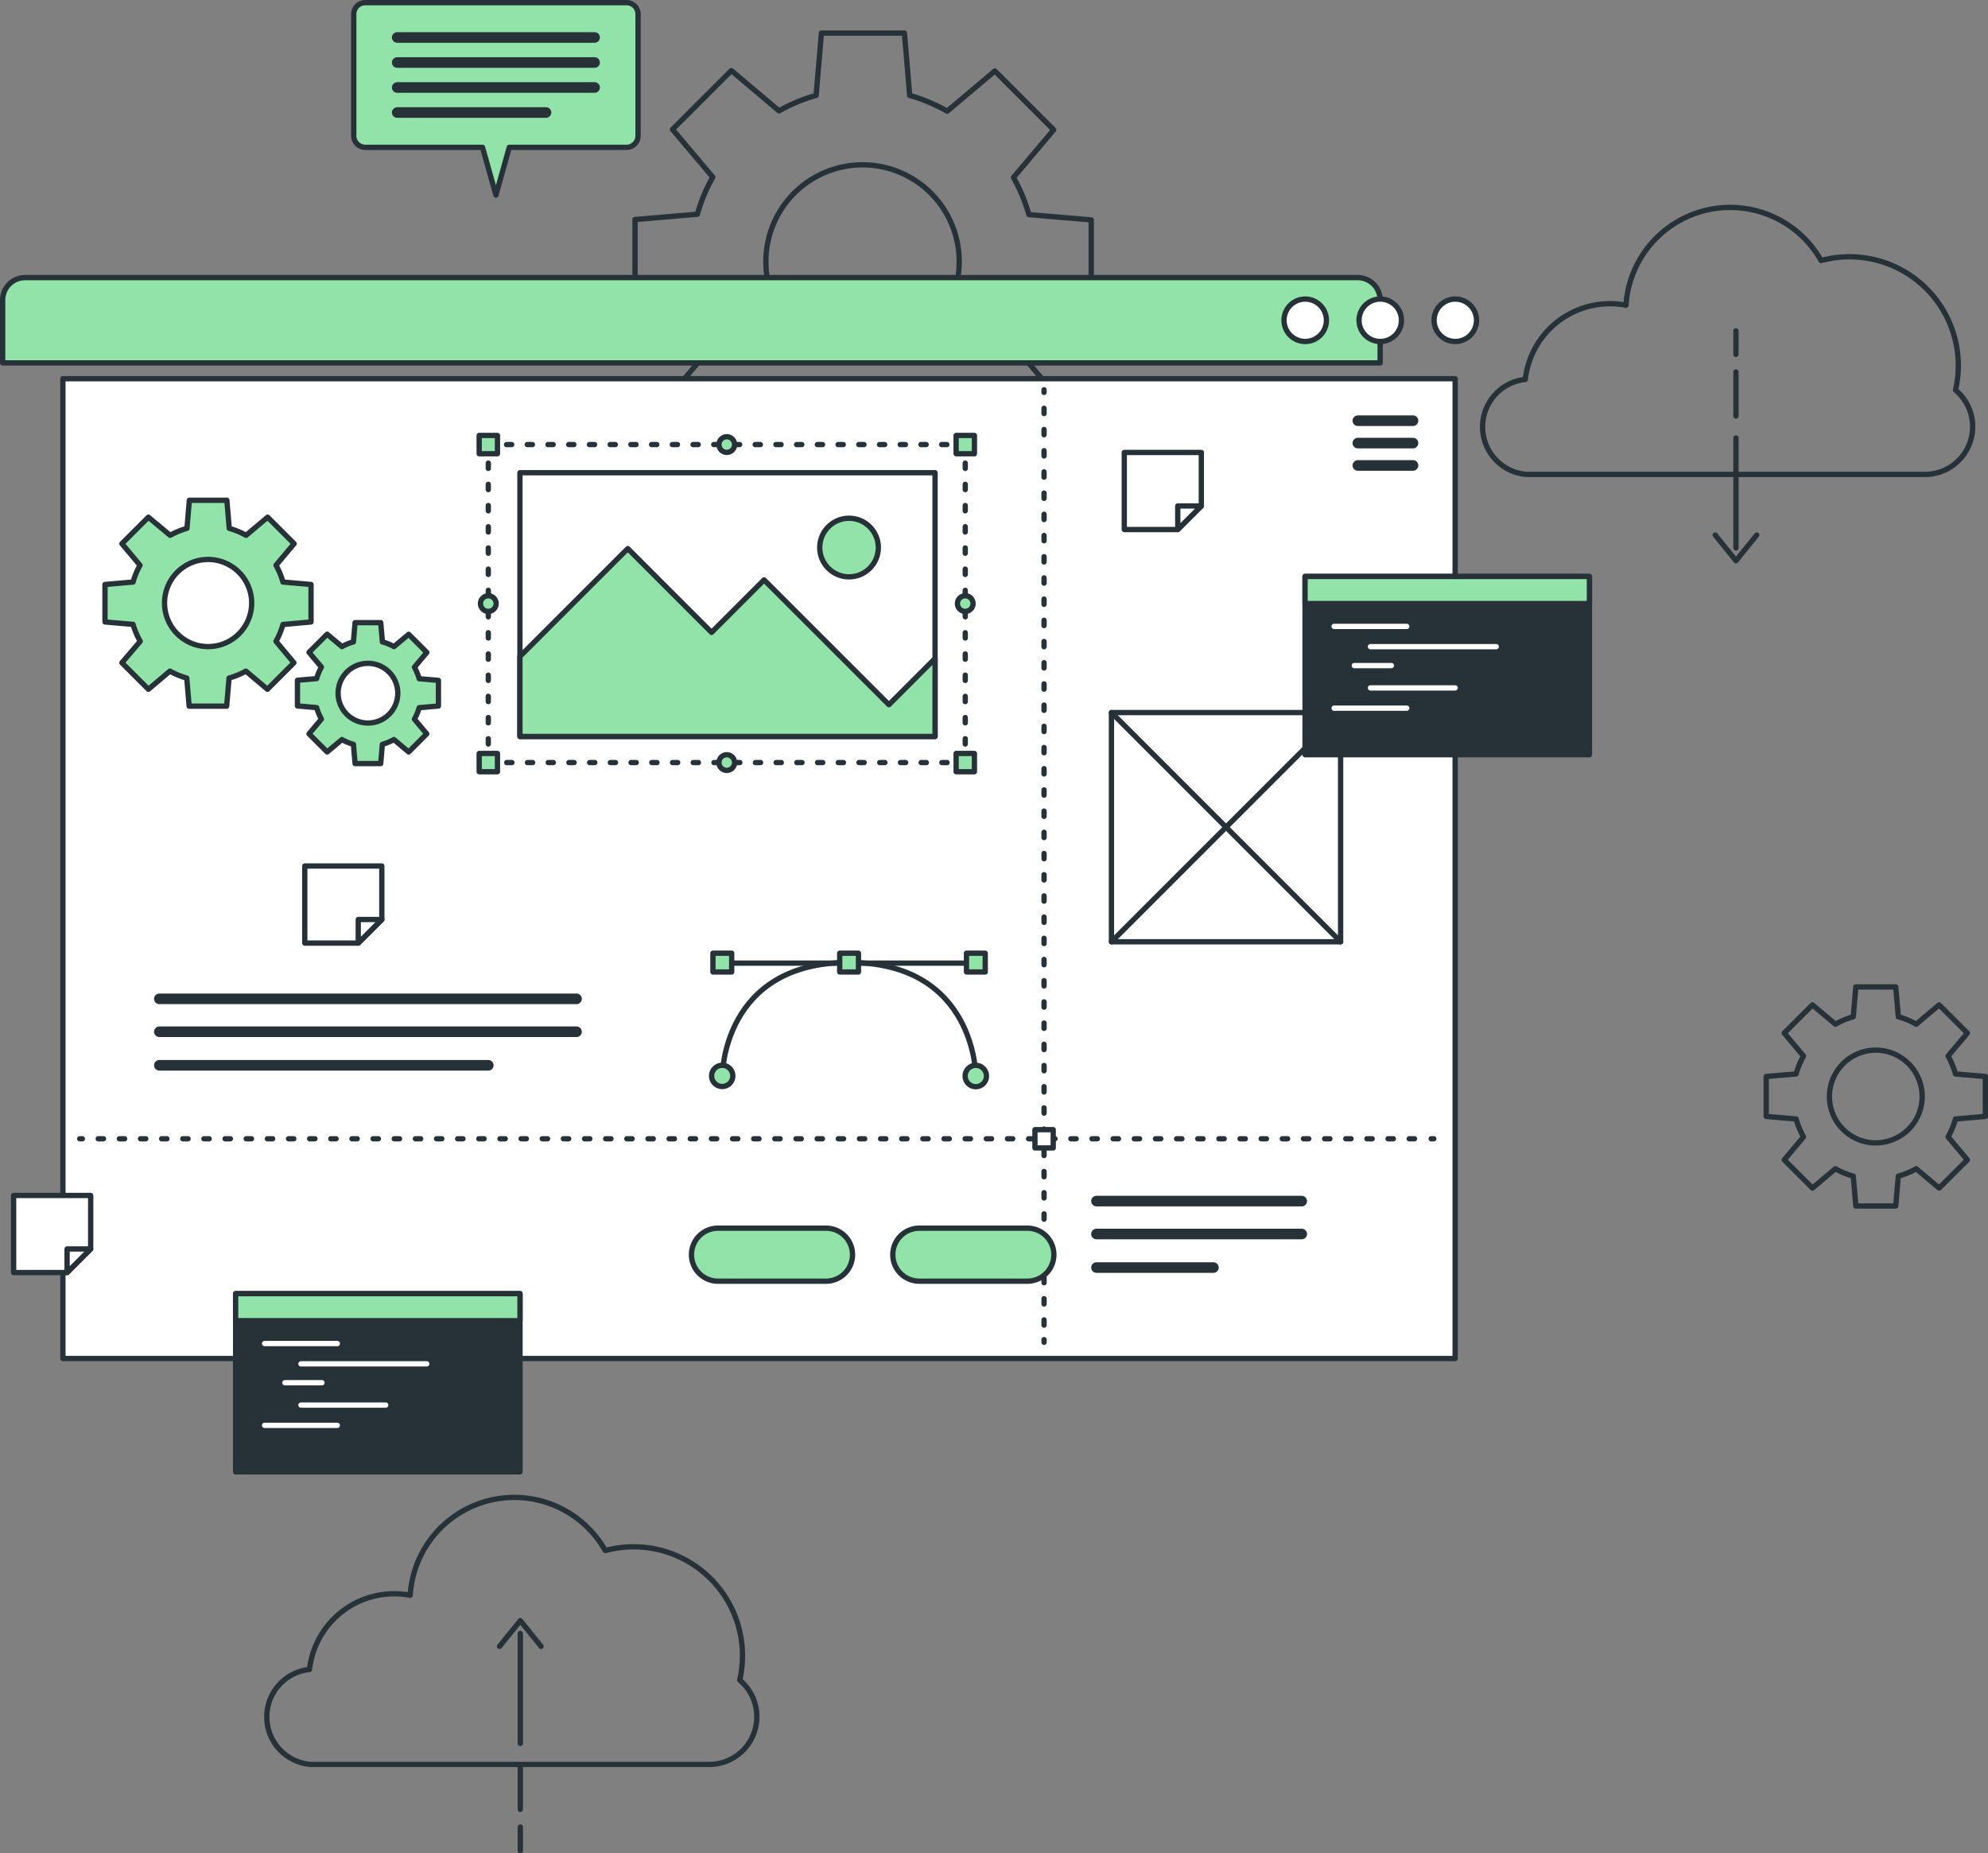 <?xml version="1.0" encoding="UTF-8"?> <svg xmlns="http://www.w3.org/2000/svg" viewBox="0 0 375.13 349.66"><rect x="0" y="0" width="375.13" height="349.66" fill="#808080" stroke="none"/> <defs> <style>.cls-1,.cls-10,.cls-4,.cls-5,.cls-6,.cls-8,.cls-9{fill:none;}.cls-1,.cls-10,.cls-2,.cls-3,.cls-4,.cls-5,.cls-6,.cls-7,.cls-9{stroke:#263238;}.cls-1,.cls-10,.cls-2,.cls-3,.cls-4,.cls-5,.cls-6,.cls-7,.cls-8,.cls-9{stroke-linecap:round;stroke-linejoin:round;}.cls-2{fill:#92e3a9;}.cls-3{fill:#fff;}.cls-4{stroke-width:2px;}.cls-5{stroke-dasharray:1 3;}.cls-6{stroke-dasharray:1 2.99;}.cls-7{fill:#263238;}.cls-8{stroke:#fff;}.cls-9{stroke-dasharray:0.98 2.93;}.cls-10{stroke-dasharray:1 3;}</style> </defs> <g id="Layer_2" data-name="Layer 2"> <g id="Graphics"> <path class="cls-1" d="M205.91,57.19V41.49l-11.76-1a32.4,32.4,0,0,0-2.91-7l7.59-9-11.1-11.1-9,7.59A32.31,32.31,0,0,0,171.66,18l-1-11.76H155l-1,11.76a32,32,0,0,0-7,2.91l-9-7.59-11.1,11.1,7.6,9a31.91,31.91,0,0,0-2.91,7l-11.76,1v15.7l11.76,1a32.31,32.31,0,0,0,2.91,7l-7.6,9,11.1,11.1,9-7.59a32.52,32.52,0,0,0,7,2.91l1,11.76h15.7l1-11.76a32.81,32.81,0,0,0,7.05-2.91l9,7.59,11.1-11.1-7.59-9a32.81,32.81,0,0,0,2.91-7ZM162.8,67.58A18.24,18.24,0,1,1,181,49.34,18.24,18.24,0,0,1,162.8,67.58Z"></path> <path class="cls-1" d="M374.63,210.64v-7.53l-5.64-.48a15.41,15.41,0,0,0-1.39-3.38l3.64-4.33-5.33-5.32-4.32,3.64a16,16,0,0,0-3.38-1.4l-.49-5.63h-7.53l-.48,5.63a15.73,15.73,0,0,0-3.38,1.4L342,189.6l-5.32,5.32,3.64,4.33a15.44,15.44,0,0,0-1.4,3.38l-5.64.48v7.53l5.64.49a15.44,15.44,0,0,0,1.4,3.38l-3.64,4.33,5.32,5.32,4.33-3.64a15.21,15.21,0,0,0,3.38,1.39l.48,5.64h7.53l.49-5.64a15.41,15.41,0,0,0,3.38-1.39l4.32,3.64,5.33-5.32-3.64-4.33a15.41,15.41,0,0,0,1.39-3.38Zm-20.67,5a8.75,8.75,0,1,1,8.75-8.75A8.75,8.75,0,0,1,354,215.63Z"></path> <path class="cls-1" d="M369,73.6a20.53,20.53,0,0,0-25.36-24.44,19.7,19.7,0,0,0-36.82,8.43,16.08,16.08,0,0,0-19,14,9,9,0,0,0,.2,17.92h75.29A9,9,0,0,0,369,73.6Z"></path> <line class="cls-1" x1="327.57" y1="82.63" x2="327.57" y2="103.38"></line> <line class="cls-1" x1="327.57" y1="70.18" x2="327.57" y2="78.48"></line> <line class="cls-1" x1="327.57" y1="62.43" x2="327.57" y2="66.87"></line> <polyline class="cls-1" points="323.65 100.95 327.57 105.8 331.49 100.95"></polyline> <path class="cls-1" d="M139.58,317a20.54,20.54,0,0,0-25.37-24.44,19.69,19.69,0,0,0-36.81,8.43,16.27,16.27,0,0,0-3-.28,16.09,16.09,0,0,0-16,14.28,9,9,0,0,0,.2,17.92h75.28A9,9,0,0,0,139.58,317Z"></path> <line class="cls-1" x1="98.18" y1="328.95" x2="98.18" y2="308.2"></line> <line class="cls-1" x1="98.18" y1="341.4" x2="98.18" y2="333.1"></line> <line class="cls-1" x1="98.18" y1="349.16" x2="98.18" y2="344.72"></line> <polyline class="cls-1" points="102.1 310.63 98.18 305.78 94.26 310.63"></polyline> </g> <g id="Interface"> <path class="cls-2" d="M4.74,52.38H256.19a4.24,4.24,0,0,1,4.24,4.24V68.47a0,0,0,0,1,0,0H.5a0,0,0,0,1,0,0V56.62a4.24,4.24,0,0,1,4.24-4.24Z"></path> <rect class="cls-3" x="11.87" y="71.45" width="262.71" height="184.87"></rect> <path class="cls-3" d="M278.61,60.43a4,4,0,1,1-4-4A4,4,0,0,1,278.61,60.43Z"></path> <path class="cls-3" d="M264.45,60.43a4,4,0,1,1-4-4A4,4,0,0,1,264.45,60.43Z"></path> <path class="cls-3" d="M250.29,60.43a4,4,0,1,1-4-4A4,4,0,0,1,250.29,60.43Z"></path> <line class="cls-4" x1="266.63" y1="79.38" x2="256.22" y2="79.38"></line> <line class="cls-4" x1="266.63" y1="83.6" x2="256.22" y2="83.6"></line> <line class="cls-4" x1="266.63" y1="87.82" x2="256.22" y2="87.82"></line> <line class="cls-4" x1="30.07" y1="188.46" x2="108.79" y2="188.46"></line> <line class="cls-4" x1="30.07" y1="194.67" x2="108.79" y2="194.67"></line> <line class="cls-4" x1="30.07" y1="201" x2="92.14" y2="201"></line> <line class="cls-1" x1="197.01" y1="73.54" x2="197.01" y2="74.04"></line> <line class="cls-5" x1="197.01" y1="77.03" x2="197.01" y2="251.26"></line> <line class="cls-1" x1="197.01" y1="252.76" x2="197.01" y2="253.26"></line> <line class="cls-1" x1="15.04" y1="214.86" x2="15.54" y2="214.86"></line> <line class="cls-6" x1="18.53" y1="214.86" x2="268.56" y2="214.86"></line> <line class="cls-1" x1="270.06" y1="214.86" x2="270.56" y2="214.86"></line> <rect class="cls-3" x="195.29" y="213.14" width="3.45" height="3.45"></rect> <path class="cls-2" d="M118.23.5H68.93a2.17,2.17,0,0,0-2.18,2.18V25.62a2.18,2.18,0,0,0,2.18,2.18H91.05l2.53,9,2.52-9h22.13a2.18,2.18,0,0,0,2.17-2.18V2.68A2.17,2.17,0,0,0,118.23.5Z"></path> <line class="cls-4" x1="74.95" y1="7.07" x2="112.2" y2="7.07"></line> <line class="cls-4" x1="74.95" y1="11.79" x2="112.2" y2="11.79"></line> <line class="cls-4" x1="74.95" y1="16.51" x2="112.2" y2="16.51"></line> <line class="cls-4" x1="74.95" y1="21.23" x2="103.03" y2="21.23"></line> <rect class="cls-7" x="44.46" y="244.08" width="53.66" height="33.63"></rect> <rect class="cls-2" x="44.46" y="244.08" width="53.66" height="5.11"></rect> <line class="cls-8" x1="49.93" y1="253.5" x2="63.65" y2="253.5"></line> <line class="cls-8" x1="56.79" y1="257.33" x2="80.53" y2="257.33"></line> <line class="cls-8" x1="53.76" y1="260.89" x2="60.75" y2="260.89"></line> <line class="cls-8" x1="56.79" y1="265.11" x2="72.78" y2="265.11"></line> <line class="cls-8" x1="49.93" y1="268.93" x2="63.65" y2="268.93"></line> <line class="cls-1" x1="183.25" y1="181.72" x2="137.18" y2="181.72"></line> <path class="cls-1" d="M184.13,203s0-21.4-23.92-21.4S136.3,203,136.3,203"></path> <circle class="cls-2" cx="184.13" cy="203.02" r="2.02"></circle> <path class="cls-2" d="M134.28,203a2,2,0,1,1,2,2A2,2,0,0,1,134.28,203Z"></path> <rect class="cls-2" x="182.36" y="179.85" width="3.54" height="3.54" transform="translate(368.27 363.24) rotate(180)"></rect> <rect class="cls-2" x="158.44" y="179.85" width="3.54" height="3.54" transform="translate(320.43 363.24) rotate(180)"></rect> <rect class="cls-2" x="134.52" y="179.85" width="3.54" height="3.54" transform="translate(272.59 363.24) rotate(180)"></rect> <path class="cls-2" d="M58.69,117.35v-7.07l-5.3-.46a14,14,0,0,0-1.31-3.17l3.42-4.07-5-5L46.44,101a15.31,15.31,0,0,0-3.18-1.31l-.45-5.3H35.73l-.45,5.3A15.09,15.09,0,0,0,32.1,101L28,97.58l-5,5,3.42,4.07a14,14,0,0,0-1.31,3.17l-5.3.46v7.07l5.3.46A14,14,0,0,0,26.46,121L23,125.05l5,5,4.06-3.42a15.09,15.09,0,0,0,3.18,1.31l.45,5.3h7.08l.45-5.3a15.31,15.31,0,0,0,3.18-1.31l4.06,3.42,5-5L52.08,121a14,14,0,0,0,1.31-3.17ZM39.27,122a8.22,8.22,0,1,1,8.22-8.22A8.22,8.22,0,0,1,39.27,122Z"></path> <path class="cls-2" d="M82.73,133.21v-4.84l-3.63-.31a10.34,10.34,0,0,0-.9-2.17l2.34-2.79-3.42-3.42L74.34,122a9.69,9.69,0,0,0-2.18-.89l-.31-3.63H67l-.31,3.63a9.43,9.43,0,0,0-2.17.89l-2.79-2.34-3.42,3.42,2.34,2.79a10.34,10.34,0,0,0-.9,2.17l-3.62.31v4.84l3.62.32a10.34,10.34,0,0,0,.9,2.17l-2.34,2.78,3.42,3.42,2.79-2.34a9.92,9.92,0,0,0,2.17.9l.31,3.63h4.84l.31-3.63a10.21,10.21,0,0,0,2.18-.9l2.78,2.34,3.42-3.42L78.2,135.7a10.34,10.34,0,0,0,.9-2.17Zm-13.3,3.21a5.63,5.63,0,1,1,5.63-5.63A5.62,5.62,0,0,1,69.43,136.42Z"></path> <line class="cls-4" x1="206.9" y1="226.62" x2="245.63" y2="226.62"></line> <line class="cls-4" x1="206.9" y1="232.83" x2="245.63" y2="232.83"></line> <line class="cls-4" x1="206.9" y1="239.16" x2="228.97" y2="239.16"></line> <path class="cls-2" d="M155.87,241.73H135.48a5,5,0,0,1-5-5h0a5,5,0,0,1,5-5h20.39a5,5,0,0,1,5,5h0A5,5,0,0,1,155.87,241.73Z"></path> <path class="cls-2" d="M193.86,241.73H173.47a5,5,0,0,1-5-5h0a5,5,0,0,1,5-5h20.39a5,5,0,0,1,5,5h0A5,5,0,0,1,193.86,241.73Z"></path> <rect class="cls-3" x="209.73" y="134.45" width="43.24" height="43.24"></rect> <line class="cls-3" x1="209.73" y1="134.45" x2="252.97" y2="177.69"></line> <line class="cls-3" x1="252.97" y1="134.45" x2="209.73" y2="177.69"></line> <rect class="cls-7" x="246.26" y="108.77" width="53.66" height="33.63"></rect> <rect class="cls-2" x="246.26" y="108.77" width="53.66" height="5.11"></rect> <line class="cls-8" x1="251.74" y1="118.19" x2="265.45" y2="118.19"></line> <line class="cls-8" x1="258.6" y1="122.01" x2="282.33" y2="122.01"></line> <line class="cls-8" x1="255.56" y1="125.58" x2="262.55" y2="125.58"></line> <line class="cls-8" x1="258.6" y1="129.79" x2="274.58" y2="129.79"></line> <line class="cls-8" x1="251.74" y1="133.62" x2="265.45" y2="133.62"></line> <polygon class="cls-3" points="226.69 85.37 226.69 95.46 222.24 99.91 212.15 99.91 212.15 85.37 226.69 85.37"></polygon> <polygon class="cls-3" points="226.69 95.46 222.24 99.91 222.24 95.46 226.69 95.46"></polygon> <polygon class="cls-3" points="72.05 163.4 72.05 173.49 67.6 177.94 57.51 177.94 57.51 163.4 72.05 163.4"></polygon> <polygon class="cls-3" points="72.05 173.49 67.6 177.94 67.6 173.49 72.05 173.49"></polygon> <polygon class="cls-3" points="17.11 225.56 17.11 235.65 12.66 240.1 2.57 240.1 2.57 225.56 17.11 225.56"></polygon> <polygon class="cls-3" points="17.11 235.65 12.66 240.1 12.66 235.65 17.11 235.65"></polygon> </g> <g id="Character"> <polyline class="cls-1" points="92.14 84.38 92.14 83.88 92.64 83.88"></polyline> <line class="cls-9" x1="95.58" y1="83.88" x2="180.17" y2="83.88"></line> <polyline class="cls-1" points="181.64 83.88 182.14 83.88 182.14 84.38"></polyline> <line class="cls-10" x1="182.14" y1="87.38" x2="182.14" y2="141.88"></line> <polyline class="cls-1" points="182.14 143.38 182.14 143.88 181.64 143.88"></polyline> <line class="cls-9" x1="178.71" y1="143.88" x2="94.11" y2="143.88"></line> <polyline class="cls-1" points="92.64 143.88 92.14 143.88 92.14 143.38"></polyline> <line class="cls-10" x1="92.14" y1="140.38" x2="92.14" y2="85.88"></line> <circle class="cls-2" cx="137.14" cy="83.88" r="1.48"></circle> <circle class="cls-2" cx="92.14" cy="113.88" r="1.48"></circle> <circle class="cls-2" cx="137.14" cy="143.88" r="1.48"></circle> <circle class="cls-2" cx="182.14" cy="113.88" r="1.48"></circle> <rect class="cls-2" x="180.42" y="142.16" width="3.45" height="3.45"></rect> <rect class="cls-2" x="180.42" y="82.16" width="3.45" height="3.45"></rect> <rect class="cls-2" x="90.42" y="142.16" width="3.45" height="3.45"></rect> <rect class="cls-2" x="90.42" y="82.16" width="3.45" height="3.45"></rect> <rect class="cls-3" x="98.11" y="89.19" width="78.33" height="49.77"></rect> <polygon class="cls-2" points="176.44 124.25 167.74 132.96 144.18 109.41 134.27 119.32 118.46 103.51 98.11 123.86 98.11 138.96 176.44 138.96 176.44 124.25"></polygon> <circle class="cls-2" cx="160.21" cy="103.31" r="5.53"></circle> </g> </g> </svg> 